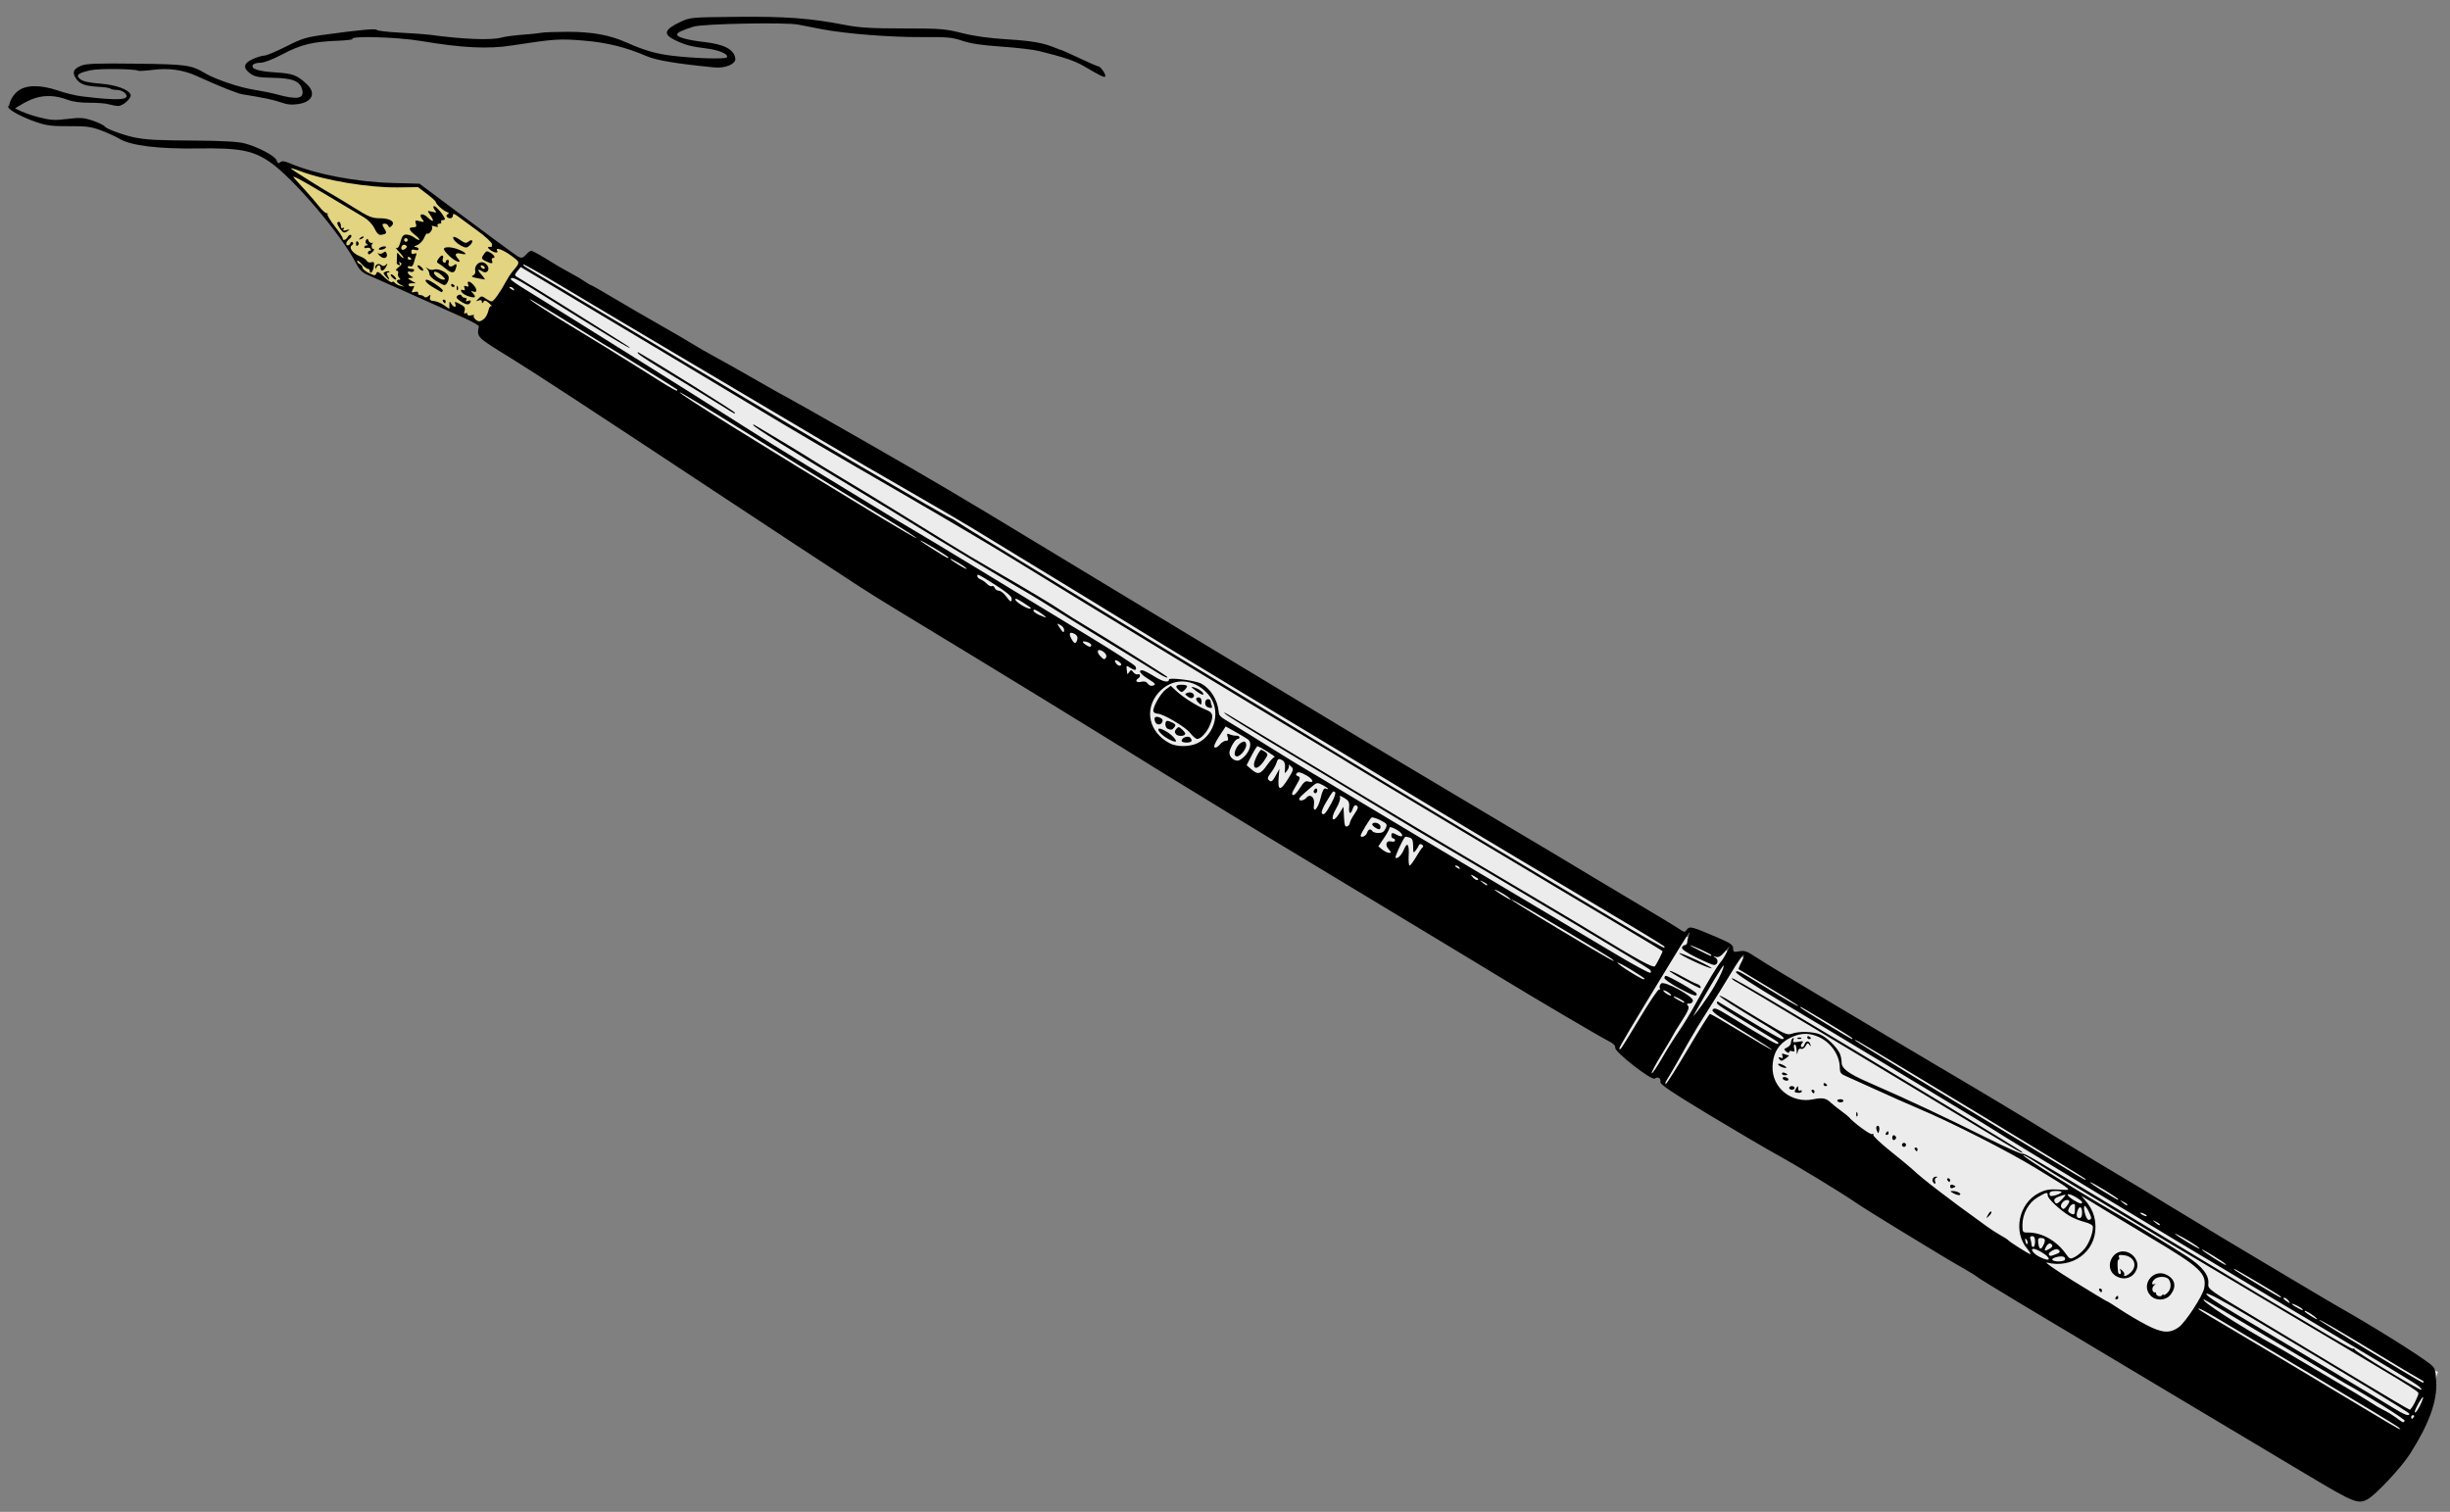 <?xml version="1.0" encoding="UTF-8" standalone="no"?>
<!-- Created with Inkscape (http://www.inkscape.org/) -->

<svg
   xmlns:dc="http://purl.org/dc/elements/1.1/"
   xmlns:cc="http://creativecommons.org/ns#"
   xmlns:rdf="http://www.w3.org/1999/02/22-rdf-syntax-ns#"
   xmlns:svg="http://www.w3.org/2000/svg"
   xmlns="http://www.w3.org/2000/svg"
   xmlns:sodipodi="http://sodipodi.sourceforge.net/DTD/sodipodi-0.dtd"
   xmlns:inkscape="http://www.inkscape.org/namespaces/inkscape"
   width="478mm"
   height="295mm"
   viewBox="0 0 478 295"
   version="1.1"
   id="svg8"
   inkscape:version="0.92.1 r15371"
   sodipodi:docname="foundtainpenwriting-1921.svg">
  <rect x="0" y="0" width="478" height="295" fill="#808080" stroke="none"/>
  <defs
     id="defs2" />
  <sodipodi:namedview
     id="base"
     pagecolor="#ffffff"
     bordercolor="#666666"
     borderopacity="1.0"
     inkscape:pageopacity="0.0"
     inkscape:pageshadow="2"
     inkscape:zoom="0.22735748"
     inkscape:cx="744.61938"
     inkscape:cy="671.69791"
     inkscape:document-units="mm"
     inkscape:current-layer="layer1"
     showgrid="false"
     fit-margin-top="0"
     fit-margin-left="0"
     fit-margin-right="0"
     fit-margin-bottom="0"
     inkscape:window-width="1366"
     inkscape:window-height="706"
     inkscape:window-x="-8"
     inkscape:window-y="-8"
     inkscape:window-maximized="1"
     inkscape:snap-global="false" />
  <g
     inkscape:label="Layer 1"
     inkscape:groupmode="layer"
     id="layer1"
     transform="translate(193.709,295.887)">
    <g
       id="g4530"
       transform="translate(1.587,-0.529)">
      <path
         sodipodi:nodetypes="ccccccccccccscc"
         inkscape:connector-curvature="0"
         id="path4525"
         d="m -97.872,-242.601 5.671,-2.502 210.402,123.947 13.072,8.069 4.359,0.872 13.077,5.231 115.079,70.617 16.564,8.718 -2.615,7.846 -13.949,14.821 -133.183,-78.37 -14.153,-10.554 c 0,0 -204.876,-134.259 -204.876,-130.772 0,3.487 -8.718,-6.974 -8.718,-6.974 z"
         style="fill:#ececec;stroke:none;stroke-width:0.265px;stroke-linecap:butt;stroke-linejoin:miter;stroke-opacity:1" />
      <path
         inkscape:connector-curvature="0"
         id="path4523"
         d="m -139.241,-263.285 -0.5,1.334 5.505,5.838 4.17,5.004 4.003,6.339 1.334,2.335 11.009,4.837 13.511,6.506 4.671,-10.342 2.169,-3.003 -7.006,-5.004 -13.345,-9.842 h -7.34 l -8.174,-1.001 -7.34,-2.002 z"
         style="fill:#e3d481;fill-opacity:1;stroke:none;stroke-width:0.265px;stroke-linecap:butt;stroke-linejoin:miter;stroke-opacity:1" />
      <path
         sodipodi:nodetypes="cscccscccsccccsssccscsccscscsccsccscccscsccccsscccccscccsscscscsssssccccscccccscscccccccccccsccssccccsccccccccssscsccscscssccscccccscccscccscscscccscccccccccsccsccccccsccsccsccccscccsscccccccccsccsccsscccscccscccsccscccsssssccccccccccccccssssscscccccscsccccccscccccccccccccccccccccccccccsscsccccscsssccccccccccscccscccccccccscccccccsscsccccscscscccccccsssccsssccccccscscscsssccscccccccccssccccccscccssscsssssscssscssscscsssccccccccscccsccsccsccccccccccccccccccscssscccccsccccccsscsssccccsccsscssscssssssscccccccscccsccsccccsccssccscsscccccscccccccccccsccscccssccccsccscsccccccccccscccccccsccccccccccsccscscscssccsccssccscsccssscccsssccccccccscsccscccccccccccccccscccssssccccccccssscccccccccccccccscsccccscccccccssccssscscccsssccsssccccccccsccssccssccscccccccccccscccssssccscccsccccscccscccscccccccccccccccccccccccccscccscssscccccssccccccccccscsccccccscscccscccccccscscsssscccccccccccccccsscscsccccccsccccscccsscccccccccsscccsssscccccccccssscccccccccsccsccccsccscscccsscscssssccscccsccsscscsssccccccccccccccccccccccsccccccscssscsccccsccsccsccsccccccccscccscccccccsssccscccccccsccccccccccsccccccscccccccccscscccscccscsccccssccccccccccccsccccccccccccsccscccscsscccccssscccccccccccccsccccccccsssssccccccccccccccscscccsscccccccccccccscsccccccsssccccccccccccscsccccscccsscccccccccsccsccccccssccscscsccccccsccscccccsscccccccccscsssccccssssscccccccssscccscsscccccssccscscccsccsccsccccscscsccscccssccccssccscsccccsccscccccccc"
         inkscape:connector-curvature="0"
         id="path4521"
         d="m 255.2,-7.372 c -4.657,-2.785 -17.992,-10.748 -29.633,-17.695 -27.234,-16.251 -34.45,-20.597 -35.101,-21.141 -0.291,-0.243 -1.561,-1.031 -2.822,-1.75 -2.782,-1.587 -2.952,-1.689 -11.994,-7.191 -3.978,-2.42 -7.946,-4.902 -8.819,-5.516 -2.461,-1.73 -12.17,-7.633 -15.671,-9.529 -1.731,-0.937 -7.527,-4.342 -12.88,-7.566 -7.147,-4.304 -9.704,-6.016 -9.622,-6.442 0.142,-0.736 -0.53,-1.171 -1.089,-0.707 -0.585,0.485 -7.876,-5.202 -7.733,-6.032 0.066,-0.384 -0.418,-0.845 -1.411,-1.346 -1.528,-0.77 -14.354,-8.318 -20.209,-11.893 -1.746,-1.066 -5.08,-3.086 -7.408,-4.49 -2.328,-1.403 -11.139,-6.723 -19.579,-11.822 -8.44,-5.099 -17.171,-10.366 -19.403,-11.705 -2.231,-1.339 -5.089,-3.078 -6.35,-3.864 -1.261,-0.786 -4.198,-2.584 -6.526,-3.995 -2.328,-1.412 -5.222,-3.18 -6.431,-3.931 -17.876,-11.096 -30.504,-18.834 -52.306,-32.047 -2.813,-1.705 -6.385,-3.93 -7.938,-4.945 -9.462,-6.185 -15.287,-10.013 -24.694,-16.23 -28.056,-18.54 -38.706,-25.507 -43.392,-28.388 -6.546,-4.024 -6.485,-3.962 -6.052,-6.103 0.03,-0.149 -1.374,-0.915 -3.12,-1.702 -1.746,-0.787 -3.81,-1.723 -4.586,-2.08 -2.29,-1.053 -12.218,-5.48 -13.873,-6.186 -1.124,-0.48 -1.717,-1.028 -2.255,-2.085 -2.914,-5.724 -12.354,-16.853 -16.966,-20.001 -3.341,-2.281 -5.919,-2.762 -14.136,-2.639 -7.605,0.114 -13.049,-0.563 -15.195,-1.889 -0.63,-0.389 -2.208,-1.108 -3.506,-1.596 -2.038,-0.767 -2.903,-0.885 -6.321,-0.858 -3.209,0.025 -4.393,-0.117 -6.247,-0.746 -3.012,-1.023 -5.639,-2.446 -5.639,-3.054 0,-0.353 0.424,-0.239 1.53,0.408 0.841,0.493 2.786,1.22 4.322,1.615 2.423,0.623 3.175,0.672 5.691,0.367 2.516,-0.304 3.166,-0.262 4.928,0.319 1.116,0.368 2.193,0.892 2.393,1.164 0.382,0.518 4.071,1.831 6.185,2.201 2.328,0.407 4.069,0.488 11.642,0.541 5.149,0.036 8.177,0.208 9.428,0.538 2.669,0.702 6,2.474 6.274,3.336 0.178,0.562 0.342,0.642 0.701,0.343 0.347,-0.288 0.82,-0.238 1.822,0.19 5.05,2.16 12.98,3.676 20.227,3.865 l 5.115,0.134 5.997,4.485 c 3.298,2.467 6.997,5.215 8.218,6.107 1.222,0.892 2.919,2.138 3.771,2.768 1.819,1.345 1.986,1.371 2.827,0.441 0.351,-0.388 0.795,-0.706 0.987,-0.706 0.192,0 1.323,0.595 2.516,1.323 1.192,0.728 2.479,1.513 2.86,1.745 0.381,0.232 1.487,0.848 2.457,1.368 0.97,0.52 2.185,1.243 2.7,1.606 0.515,0.364 1.022,0.661 1.126,0.661 0.104,0 2.143,1.163 4.532,2.585 2.388,1.422 6.406,3.755 8.928,5.184 2.522,1.43 5.38,3.097 6.35,3.706 0.97,0.609 2.955,1.747 4.41,2.53 1.455,0.783 5.167,2.873 8.248,4.645 3.081,1.772 5.666,3.222 5.744,3.222 0.078,0 6.844,3.833 15.036,8.519 13.186,7.542 19.784,11.436 33.415,19.72 8.633,5.247 46.159,27.908 64.289,38.823 3.738,2.25 11.876,7.107 18.084,10.794 18.177,10.793 21.983,13.062 26.458,15.777 2.328,1.412 6.853,4.116 10.054,6.007 3.201,1.891 6.27,3.755 6.818,4.141 0.941,0.662 1.022,0.667 1.445,0.089 0.522,-0.713 0.914,-0.612 5.928,1.53 2.585,1.104 3.08,1.445 3.087,2.125 0.007,0.73 0.127,0.787 1.213,0.584 1.018,-0.191 1.523,-0.012 3.263,1.156 1.132,0.76 6.821,4.211 12.642,7.669 5.821,3.458 11.853,7.053 13.406,7.989 1.552,0.936 5.68,3.386 9.172,5.444 9.841,5.8 15.661,9.294 22.754,13.659 5.472,3.367 11.312,6.891 17.034,10.28 0.624,0.369 3.118,1.893 5.544,3.385 3.872,2.383 17.011,10.287 19.932,11.992 0.582,0.34 3.44,2.04 6.35,3.779 2.91,1.739 6.006,3.565 6.879,4.058 6.591,3.726 15.728,9.436 17.849,11.156 0.92,0.746 1.025,1.06 1.144,3.414 0.195,3.864 -1.404,8.256 -5.136,14.109 -1.688,2.647 -6.716,8.016 -8.284,8.845 -1.849,0.978 -2.668,0.649 -11.395,-4.57 z m 17.45,-9.509 c -0.284,-0.259 -7.66,-4.73 -16.392,-9.936 -8.731,-5.205 -17.291,-10.311 -19.023,-11.346 -1.731,-1.035 -3.319,-1.882 -3.528,-1.881 -0.425,0.001 0.44,0.553 5.793,3.694 3.785,2.22 17.568,10.456 27.693,16.545 5.629,3.385 6.433,3.817 5.455,2.924 z m 1.223,-1.253 c 0.151,-0.244 -7.24,-4.888 -11.618,-7.298 -0.388,-0.214 -6.712,-3.986 -14.054,-8.383 -7.342,-4.397 -13.414,-7.994 -13.494,-7.994 -1.068,0 6.968,5.207 14.142,9.164 0.776,0.428 2.125,1.217 2.999,1.754 0.873,0.536 4.366,2.603 7.761,4.593 3.395,1.99 6.809,4.044 7.585,4.565 0.776,0.521 1.808,1.137 2.293,1.37 1.013,0.485 1.925,1.047 3.13,1.927 0.978,0.715 0.998,0.719 1.255,0.304 z m 1.788,-0.745 c 0.12,-0.194 0.05,-0.353 -0.156,-0.353 -0.205,0 -0.374,0.159 -0.374,0.353 0,0.194 0.07,0.353 0.156,0.353 0.086,0 0.254,-0.159 0.374,-0.353 z m -0.882,-0.623 c 0,-0.247 -10.198,-6.446 -31.18,-18.953 -5.245,-3.126 -8.193,-4.692 -8.417,-4.468 -0.224,0.224 1.801,1.611 5.78,3.961 10.192,6.02 27.839,16.554 30.465,18.186 2.378,1.477 3.351,1.847 3.351,1.274 z m 2.39,-2.287 c 0.23,-0.534 0.354,-0.97 0.277,-0.97 -0.268,0 -1.609,2.379 -1.609,2.854 0,0.561 0.714,-0.45 1.331,-1.884 z m -1.339,0.102 c 0.392,-0.768 0.713,-1.56 0.713,-1.759 0,-0.517 -0.467,-0.801 -31.574,-19.239 -9.67,-5.732 -25.438,-15.148 -28.222,-16.854 -0.97,-0.594 -4.145,-2.498 -7.056,-4.231 -2.91,-1.733 -6.372,-3.868 -7.692,-4.746 -1.32,-0.877 -2.469,-1.526 -2.554,-1.442 -0.25,0.25 11.528,7.576 20.015,12.449 2.144,1.231 9.71,5.867 11.927,7.308 2.988,1.942 4.338,3.659 4.168,5.305 -0.11,1.072 0.014,1.161 9.943,7.092 5.53,3.304 14.34,8.593 19.579,11.754 5.239,3.161 9.641,5.75 9.782,5.753 0.142,0.004 0.578,-0.622 0.97,-1.391 z m 0.782,-3.184 c -0.776,-0.647 -3.675,-2.39 -31.996,-19.24 -17.09,-10.168 -48.046,-28.888 -51.329,-31.041 -0.679,-0.445 -5.045,-3.1 -9.701,-5.899 -4.657,-2.799 -9.895,-5.963 -11.642,-7.029 -1.746,-1.067 -6.475,-3.911 -10.507,-6.321 -4.033,-2.41 -7.843,-4.687 -8.467,-5.06 -6.502,-3.887 -9.729,-5.994 -9.571,-6.249 0.224,-0.362 0.555,-0.193 5.224,2.655 5.08,3.099 6.918,4.15 6.918,3.956 0,-0.094 -2.58,-1.713 -5.733,-3.599 -3.153,-1.886 -5.798,-3.482 -5.878,-3.547 -0.08,-0.065 0.151,-0.669 0.514,-1.341 0.362,-0.673 0.563,-1.318 0.447,-1.435 -0.117,-0.117 -1.221,1.47 -2.454,3.525 -1.233,2.055 -3.298,5.38 -4.589,7.387 -1.291,2.007 -2.86,4.582 -3.488,5.721 -1.486,2.698 -3.847,6.797 -4.495,7.804 -0.281,0.437 -0.374,0.79 -0.206,0.785 0.168,-0.005 2.131,-3.094 4.362,-6.864 2.231,-3.77 4.17,-6.861 4.309,-6.87 0.139,-0.009 2.859,1.572 6.046,3.512 3.186,1.94 5.918,3.528 6.07,3.528 0.152,0 -1.695,-1.215 -4.106,-2.7 -2.41,-1.485 -5.136,-3.168 -6.056,-3.74 -0.921,-0.572 -1.586,-1.182 -1.478,-1.357 0.329,-0.532 0.781,-0.373 3.247,1.142 7.523,4.621 9.318,5.651 9.511,5.458 0.27,-0.27 0.631,-0.017 -4.314,-3.027 -6.904,-4.203 -7.585,-4.653 -7.585,-5.005 0,-0.185 0.119,-0.267 0.265,-0.181 0.146,0.086 2.919,1.762 6.164,3.725 3.244,1.963 6.062,3.569 6.262,3.569 0.964,0 0.045,-0.761 -3.43,-2.842 -5.706,-3.416 -9.128,-5.625 -8.712,-5.625 0.205,-3e-5 1.138,0.486 2.074,1.079 0.936,0.594 3.806,2.343 6.378,3.888 4.189,2.516 4.774,2.771 5.622,2.448 1.355,-0.515 4.143,-0.444 5.532,0.142 1.25,0.527 3.124,2.316 3.793,3.62 0.217,0.424 0.395,1.236 0.395,1.805 0,1.238 1.28,2.192 5.3,3.951 7.999,3.5 14.173,6.399 23.396,10.983 3.462,1.721 6.439,3.04 6.615,2.931 0.29,-0.179 2.34,1 14.431,8.302 2.037,1.23 9.737,5.862 17.11,10.292 7.373,4.43 13.935,8.384 14.582,8.786 0.647,0.402 1.679,1.015 2.293,1.362 0.614,0.347 3.101,1.819 5.527,3.27 8.488,5.079 10.583,6.269 10.589,6.013 0.004,-0.142 0.132,-0.059 0.287,0.185 0.33,0.52 12.416,7.832 12.937,7.827 0.194,-0.002 -0.013,-0.308 -0.46,-0.681 z M 191.654,-74.842 c -4.049,-2.452 -9.663,-5.841 -12.477,-7.532 -2.813,-1.691 -11.754,-7.068 -19.867,-11.949 -8.113,-4.881 -15.232,-9.123 -15.82,-9.427 -0.587,-0.304 -0.981,-0.639 -0.875,-0.745 0.189,-0.189 14.316,8.197 42.206,25.053 7.664,4.632 14.086,8.565 14.27,8.74 0.852,0.81 -0.591,0.007 -7.438,-4.139 z m 85.948,49.11 c 0,-0.083 -0.437,-0.377 -0.97,-0.653 -0.534,-0.277 -4.225,-2.478 -8.202,-4.891 -7.734,-4.692 -11.622,-6.942 -11.211,-6.485 0.351,0.39 19.79,12.142 20.118,12.163 0.146,0.009 0.265,-0.051 0.265,-0.134 z m -47.82,-10.66 c 1.292,-0.921 4.68,-6.109 4.959,-7.593 0.546,-2.909 -0.658,-4.042 -10.585,-9.954 -2.522,-1.502 -6.015,-3.61 -7.761,-4.683 -1.746,-1.073 -3.731,-2.282 -4.41,-2.685 l -1.235,-0.733 0.752,0.855 c 1.385,1.575 2.034,3.253 2.034,5.265 0,4.858 -4.506,8.141 -9.491,6.916 -0.581,-0.143 1.782,1.497 5.251,3.644 3.469,2.147 6.385,3.904 6.479,3.904 0.094,0 1.28,0.737 2.634,1.637 1.355,0.901 3.677,2.266 5.161,3.033 2.973,1.539 4.471,1.634 6.211,0.394 z m -12.329,-5.77 c 0.12,-0.194 0.288,-0.353 0.374,-0.353 0.086,0 0.156,0.159 0.156,0.353 0,0.194 -0.168,0.353 -0.374,0.353 -0.205,0 -0.275,-0.159 -0.156,-0.353 z m 6.879,-0.353 c -2.093,-2.093 0.469,-5.456 3.115,-4.088 1.655,0.856 1.939,2.34 0.74,3.864 -0.916,1.165 -2.804,1.274 -3.855,0.224 z m 2.464,-0.21 c 0.004,0.176 0.323,0.032 0.711,-0.319 0.751,-0.679 0.905,-1.784 0.368,-2.633 -0.444,-0.702 -2.116,-0.727 -2.84,-0.042 -0.641,0.606 -0.56,1.229 0.115,0.891 0.229,-0.115 0.15,0.011 -0.175,0.279 -0.539,0.444 -0.399,1.438 0.19,1.359 0.124,-0.017 0.212,0.071 0.195,0.195 -0.063,0.473 0.902,0.783 1.162,0.374 0.148,-0.232 0.271,-0.279 0.274,-0.103 z m -12.518,-0.848 c -0.12,-0.194 -0.05,-0.353 0.156,-0.353 0.205,0 0.374,0.159 0.374,0.353 0,0.194 -0.07,0.353 -0.156,0.353 -0.086,0 -0.254,-0.159 -0.374,-0.353 z m 3.479,-2.682 c -2.915,-1.431 -0.916,-5.898 2.123,-4.743 1.231,0.468 2.068,1.848 1.791,2.952 -0.456,1.817 -2.219,2.623 -3.914,1.791 z m 2.695,-0.846 c 1.337,-1.337 0.629,-3.085 -1.352,-3.335 -0.915,-0.116 -1.133,-0.036 -0.981,0.359 0.107,0.279 0.073,0.507 -0.075,0.507 -0.234,0 -0.27,0.795 -0.106,2.381 0.025,0.243 0.199,0.441 0.387,0.441 0.188,0 0.237,-0.273 0.109,-0.606 -0.206,-0.537 -0.169,-0.547 0.327,-0.088 0.308,0.285 0.487,0.637 0.399,0.782 -0.338,0.558 0.621,0.231 1.293,-0.441 z m 35.807,8.606 c -0.971,-0.748 -1.94,-1.262 -1.94,-1.028 0,0.207 2.173,1.599 2.469,1.582 0.097,-0.005 -0.141,-0.255 -0.529,-0.554 z m -2.293,-1.365 c 0,-0.092 -0.476,-0.414 -1.058,-0.715 -1.327,-0.686 -1.407,-0.388 -0.088,0.327 1.109,0.601 1.147,0.614 1.147,0.387 z m -2.822,-1.773 c -0.242,-0.291 -0.618,-0.524 -0.837,-0.518 -0.219,0.006 -0.09,0.244 0.287,0.529 0.88,0.665 1.108,0.661 0.55,-0.011 z m -1.411,-0.692 c 0,-0.09 -1.945,-1.303 -4.322,-2.696 -5.091,-2.984 -5.142,-3.011 -4.674,-2.516 0.287,0.304 8.607,5.31 8.908,5.36 0.049,0.008 0.088,-0.059 0.088,-0.148 z m -11.648,-7.003 c -1.89,-1.256 -4.083,-2.517 -3.77,-2.169 0.445,0.496 4.269,2.927 4.652,2.957 0.191,0.015 -0.206,-0.34 -0.882,-0.788 z m -30.524,-0.218 c 0.112,-0.181 0.038,-0.431 -0.164,-0.555 -0.521,-0.322 -2.514,0.169 -2.272,0.56 0.262,0.423 2.174,0.42 2.437,-0.004 z m -3.356,-0.577 c -0.502,-0.605 -2.204,-1.564 -2.774,-1.564 -0.702,0 0.04,1.003 1.144,1.548 1.528,0.753 2.248,0.761 1.631,0.016 z m 7.196,-1.563 c 0.86,-1.022 1.637,-3.037 1.641,-4.257 0,-0.361 -0.575,-0.701 -1.674,-0.987 -0.922,-0.24 -2.248,-0.786 -2.947,-1.213 -1.855,-1.133 -4.197,-3.338 -4.197,-3.951 0,-0.714 -0.219,-0.675 -1.964,0.347 -1.778,1.042 -2.975,3.218 -2.975,5.408 0,1.441 0.028,1.476 1.19,1.476 2.619,0 5.454,1.603 7.234,4.09 0.805,1.125 0.879,1.152 1.81,0.671 0.534,-0.276 1.38,-0.989 1.881,-1.584 z m -5.554,1.044 c 0.722,-0.274 0.862,-0.467 0.559,-0.769 -0.302,-0.302 -0.622,-0.286 -1.28,0.066 -0.482,0.258 -0.794,0.604 -0.692,0.769 0.233,0.376 0.251,0.376 1.413,-0.066 z m -5.638,-1.061 c -2.793,-3.32 -1.645,-8.846 2.255,-10.854 1.294,-0.666 2.016,-0.794 3.933,-0.696 2.755,0.141 3.172,0.528 -4.464,-4.149 -5.526,-3.384 -16.44,-8.929 -23.107,-11.739 -1.843,-0.777 -5.574,-2.431 -8.29,-3.675 -2.716,-1.244 -5.375,-2.445 -5.909,-2.669 -0.758,-0.318 -0.97,-0.642 -0.97,-1.484 0,-2.443 -1.674,-4.933 -4.057,-6.032 -1.733,-0.8 -3.317,-0.838 -5.034,-0.121 -2.666,1.114 -3.958,3.014 -4.035,5.933 -0.108,4.114 3.745,7.194 7.92,6.331 1.844,-0.381 2.538,-0.244 3.502,0.695 0.258,0.251 1.103,0.926 1.88,1.5 0.776,0.574 1.49,1.143 1.587,1.265 0.807,1.013 4.132,3.466 4.505,3.323 0.259,-0.099 0.379,-0.032 0.267,0.149 -0.112,0.182 1.339,1.569 3.224,3.083 1.886,1.514 3.775,3.07 4.199,3.458 1.631,1.494 2.542,2.242 5.4,4.435 2.629,2.018 4.295,3.248 9.393,6.938 0.776,0.562 1.967,1.328 2.646,1.703 0.679,0.375 1.314,0.779 1.411,0.898 0.302,0.371 4.041,2.745 4.353,2.764 0.163,0.01 -0.111,-0.466 -0.608,-1.057 z m -7.638,-6.629 c 0.232,-0.453 0.519,-0.727 0.638,-0.609 0.118,0.118 -0.072,0.489 -0.423,0.824 -0.61,0.582 -0.619,0.573 -0.215,-0.215 z m -6.69,-4.167 c -0.771,-0.408 -0.793,-0.467 -0.176,-0.467 0.84,2.4e-4 1.79,0.538 1.361,0.77 -0.166,0.09 -0.699,-0.047 -1.184,-0.303 z m -0.706,-1.359 c 0,-0.306 0.21,-0.426 0.529,-0.304 0.291,0.112 0.529,0.248 0.529,0.304 0,0.056 -0.238,0.192 -0.529,0.304 -0.319,0.122 -0.529,0.002 -0.529,-0.304 z m -3.351,-0.882 c -0.281,-0.455 0.097,-1.066 0.638,-1.03 0.324,0.021 0.324,0.067 0,0.199 -0.232,0.094 -0.334,0.399 -0.227,0.678 0.221,0.576 -0.08,0.688 -0.41,0.154 z m 2.822,-0.353 c -0.12,-0.194 -0.05,-0.353 0.156,-0.353 0.205,0 0.374,0.159 0.374,0.353 0,0.194 -0.07,0.353 -0.156,0.353 -0.086,0 -0.254,-0.159 -0.374,-0.353 z m -6.35,-5.997 c -0.12,-0.194 -0.05,-0.353 0.156,-0.353 0.205,0 0.374,0.159 0.374,0.353 0,0.194 -0.07,0.353 -0.156,0.353 -0.086,0 -0.254,-0.159 -0.374,-0.353 z m -2.451,-0.675 c -0.114,-0.184 -0.056,-0.427 0.128,-0.541 0.184,-0.114 0.427,-0.056 0.541,0.128 0.114,0.184 0.056,0.427 -0.128,0.541 -0.184,0.114 -0.427,0.056 -0.541,-0.128 z m -1.959,-1.618 c 0,-0.323 0.171,-0.531 0.379,-0.462 0.209,0.07 0.379,0.277 0.379,0.462 0,0.184 -0.171,0.392 -0.379,0.462 -0.209,0.07 -0.379,-0.138 -0.379,-0.462 z m -1.235,-0.882 c 0.12,-0.194 0.288,-0.353 0.374,-0.353 0.086,0 0.156,0.159 0.156,0.353 0,0.194 -0.168,0.353 -0.374,0.353 -0.205,0 -0.275,-0.159 -0.156,-0.353 z m -1.753,-0.456 c -0.151,-0.348 -0.176,-0.732 -0.055,-0.853 0.358,-0.358 0.647,0.145 0.482,0.84 -0.146,0.616 -0.165,0.617 -0.428,0.012 z m -4.04,-3.277 c 0.017,-0.411 0.101,-0.495 0.213,-0.213 0.102,0.255 0.089,0.559 -0.028,0.676 -0.117,0.117 -0.201,-0.091 -0.185,-0.463 z m -3.687,-2.543 c -0.095,-0.154 0.134,-0.303 0.508,-0.331 0.375,-0.028 0.681,0.098 0.681,0.28 0,0.402 -0.948,0.442 -1.189,0.051 z m -8.33,-1.824 c 0.003,-0.104 0.159,-0.428 0.347,-0.719 0.29,-0.449 0.343,-0.432 0.347,0.109 0.004,0.351 0.164,0.54 0.358,0.42 0.194,-0.12 0.353,-0.06 0.353,0.134 0,0.193 -0.318,0.328 -0.706,0.299 -0.388,-0.029 -0.703,-0.138 -0.7,-0.243 z m 3.346,-0.013 c -0.12,-0.194 -0.05,-0.353 0.156,-0.353 0.205,0 0.374,0.159 0.374,0.353 0,0.194 -0.07,0.353 -0.156,0.353 -0.086,0 -0.254,-0.159 -0.374,-0.353 z m -4.41,-0.706 c 0,-0.194 0.238,-0.353 0.529,-0.353 0.291,0 0.529,0.159 0.529,0.353 0,0.194 -0.238,0.353 -0.529,0.353 -0.291,0 -0.529,-0.159 -0.529,-0.353 z m 6.703,-0.726 c 0,-0.205 0.159,-0.275 0.353,-0.156 0.194,0.12 0.353,0.288 0.353,0.374 0,0.086 -0.159,0.156 -0.353,0.156 -0.194,0 -0.353,-0.168 -0.353,-0.374 z m -7.938,-1.038 c -0.12,-0.194 0.02,-0.353 0.311,-0.353 0.291,0 0.627,0.159 0.747,0.353 0.12,0.194 -0.02,0.353 -0.311,0.353 -0.291,0 -0.627,-0.159 -0.747,-0.353 z m -0.176,-1.047 c 0,-0.188 0.238,-0.25 0.529,-0.139 0.291,0.112 0.529,0.265 0.529,0.342 0,0.076 -0.238,0.139 -0.529,0.139 -0.291,0 -0.529,-0.154 -0.529,-0.342 z m -0.343,-1.408 c -0.862,-0.545 -0.251,-0.698 0.696,-0.174 0.511,0.283 0.659,0.491 0.352,0.495 -0.291,0.004 -0.763,-0.141 -1.048,-0.321 z m -0.224,-1.485 c -0.17,-0.275 -0.065,-0.34 0.314,-0.194 0.42,0.161 0.511,0.068 0.349,-0.354 -0.167,-0.436 -0.072,-0.516 0.4,-0.335 0.341,0.131 0.716,0.238 0.834,0.238 0.29,0 -1.089,1.033 -1.398,1.047 -0.134,0.006 -0.359,-0.175 -0.499,-0.402 z m 3.436,-1.616 c -0.026,-0.631 -0.192,-1.147 -0.368,-1.147 -0.176,0 -0.23,0.344 -0.12,0.765 0.159,0.607 0.079,0.719 -0.386,0.54 -0.325,-0.125 -0.586,-0.054 -0.586,0.16 0,0.242 -0.21,0.211 -0.567,-0.086 -0.514,-0.426 -0.497,-0.502 0.176,-0.803 0.409,-0.183 0.744,-0.616 0.744,-0.963 0,-0.347 0.157,-0.728 0.349,-0.846 0.202,-0.125 0.258,0.021 0.134,0.344 -0.178,0.464 -0.016,0.525 0.941,0.356 0.983,-0.173 1.093,-0.127 0.731,0.309 -0.265,0.32 -0.296,0.593 -0.081,0.725 0.19,0.117 0.449,-0.116 0.576,-0.517 0.252,-0.796 0.928,-0.774 1.147,0.036 0.115,0.426 0.082,0.429 -0.205,0.018 -0.278,-0.397 -0.416,-0.35 -0.738,0.251 -0.224,0.419 -0.611,0.658 -0.892,0.55 -0.318,-0.122 -0.552,0.103 -0.652,0.63 -0.119,0.626 -0.168,0.549 -0.204,-0.326 z m 0.239,-2.446 c 0.255,-0.102 0.559,-0.089 0.676,0.028 0.117,0.117 -0.091,0.201 -0.463,0.185 -0.411,-0.017 -0.495,-0.101 -0.213,-0.213 z m 1.83,-0.133 c 0,-0.205 0.159,-0.275 0.353,-0.156 0.194,0.12 0.353,0.288 0.353,0.374 0,0.086 -0.159,0.156 -0.353,0.156 -0.194,0 -0.353,-0.168 -0.353,-0.374 z m 47.305,41.278 c 0.381,-0.204 0.599,-0.521 0.485,-0.706 -0.332,-0.537 -0.817,-0.39 -1.224,0.37 -0.426,0.796 -0.262,0.871 0.739,0.335 z m -1.172,-0.829 c 0.426,-0.934 0.261,-1.27 -0.623,-1.27 -0.45,0 -0.55,0.245 -0.43,1.058 0.188,1.278 0.536,1.348 1.053,0.212 z m 29.741,0.211 c -1.326,-0.929 -4.479,-2.667 -4.084,-2.251 0.431,0.453 4.467,2.895 4.742,2.869 0.108,-0.01 -0.188,-0.288 -0.658,-0.617 z m -31.424,-0.775 c 0,-0.737 -0.172,-1.058 -0.567,-1.058 -0.372,0 -0.493,0.192 -0.353,0.558 0.118,0.307 0.214,0.783 0.214,1.058 0,0.275 0.159,0.5 0.353,0.5 0.194,0 0.353,-0.476 0.353,-1.058 z m -1.704,-0.434 c -0.262,-0.262 -0.308,-0.124 -0.154,0.463 0.125,0.477 0.285,0.637 0.373,0.373 0.085,-0.255 -0.013,-0.63 -0.219,-0.835 z m 26.046,-2.905 c 0,-0.09 -0.357,-0.337 -0.794,-0.549 -0.762,-0.369 -0.767,-0.363 -0.109,0.164 0.72,0.577 0.903,0.655 0.903,0.385 z m -13.406,-1.265 c 0,-0.56 -1.085,-2.542 -1.283,-2.344 -0.365,0.365 0.321,2.715 0.794,2.715 0.269,0 0.49,-0.167 0.49,-0.37 z m -1.764,-1.041 c 0,-1.131 -0.491,-1.422 -0.844,-0.5 -0.363,0.945 -0.239,1.559 0.315,1.559 0.353,0 0.529,-0.353 0.529,-1.058 z m 12.347,0.353 c -0.291,-0.188 -0.688,-0.342 -0.882,-0.342 -0.194,0 -0.115,0.154 0.176,0.342 0.291,0.188 0.688,0.342 0.882,0.342 0.194,0 0.115,-0.154 -0.176,-0.342 z m -13.758,-0.706 c 0,-0.388 0.012,-0.821 0.026,-0.961 0.064,-0.621 -0.723,-0.421 -1.097,0.279 -0.327,0.61 -0.313,0.835 0.064,1.074 0.746,0.473 1.007,0.371 1.007,-0.392 z m -1.549,-0.97 c 0.607,-0.8 0.609,-1.147 0.005,-1.147 -0.651,0 -1.396,0.935 -1.111,1.396 0.32,0.517 0.567,0.461 1.106,-0.249 z m 11.78,-0.252 c 0,-0.09 -0.357,-0.337 -0.794,-0.549 -0.762,-0.369 -0.767,-0.363 -0.109,0.164 0.72,0.577 0.903,0.655 0.903,0.385 z m -12.7,-1.071 c 0.936,-0.996 0.89,-1.033 -0.631,-0.502 -0.718,0.25 -1.024,0.551 -0.897,0.882 0.271,0.707 0.579,0.63 1.528,-0.38 z m 3.881,0.594 c 0,-0.158 -0.635,-0.645 -1.411,-1.081 -1.68,-0.944 -1.919,-0.341 -0.265,0.667 1.241,0.756 1.676,0.864 1.676,0.414 z m 7.056,-0.558 c 0,-0.237 -5.324,-3.473 -5.472,-3.325 -0.076,0.076 1.084,0.881 2.578,1.789 2.869,1.743 2.893,1.756 2.893,1.536 z m -11.13,-1.296 c 0.208,-0.203 -0.161,-0.328 -0.97,-0.328 -0.964,0 -1.305,0.148 -1.305,0.567 0,0.442 0.215,0.514 0.97,0.328 0.534,-0.132 1.121,-0.387 1.305,-0.567 z m 4.586,-2.771 c -0.395,-0.384 -38.042,-23.182 -43.903,-26.586 -0.679,-0.394 -1.076,-0.546 -0.882,-0.338 0.194,0.209 5.988,3.779 12.876,7.934 11.772,7.102 17.59,10.619 27.693,16.744 4.123,2.5 4.905,2.916 4.216,2.245 z M 128.923,-88.817 c 0.917,-1.601 2.382,-3.942 3.257,-5.203 0.875,-1.261 2.373,-3.722 3.329,-5.468 2.298,-4.196 4.199,-7.359 4.908,-8.165 0.316,-0.36 0.841,-1.21 1.167,-1.889 l 0.592,-1.235 -0.997,1.167 c -0.733,0.857 -1.183,1.107 -1.696,0.944 -0.618,-0.197 -0.629,-0.178 -0.096,0.166 0.671,0.433 0.474,1.428 -0.282,1.428 -0.267,0 -1.822,-0.663 -3.455,-1.473 -1.961,-0.972 -2.908,-1.631 -2.79,-1.94 0.099,-0.257 0.367,-0.468 0.595,-0.468 0.229,0 0.427,-0.278 0.44,-0.617 0.013,-0.34 0.152,-0.935 0.308,-1.323 0.525,-1.305 -0.099,-0.378 -3.558,5.292 -7.665,12.565 -10.03,16.546 -10.03,16.89 0,0.613 0.469,-0.089 4.038,-6.043 1.89,-3.153 3.579,-5.645 3.752,-5.538 0.174,0.107 0.231,-0.026 0.127,-0.296 -0.104,-0.27 0.022,-0.666 0.28,-0.879 0.673,-0.559 6.358,2.561 6.185,3.394 -0.067,0.322 -0.399,0.563 -0.738,0.535 -0.478,-0.04 -0.528,0.056 -0.223,0.423 0.303,0.365 0.021,1.05 -1.222,2.972 -0.889,1.374 -1.616,2.56 -1.616,2.636 0,0.076 -1.028,1.817 -2.284,3.87 -1.256,2.052 -2.143,3.731 -1.971,3.731 0.172,0 1.063,-1.31 1.98,-2.91 z m 3.253,-13.779 c -1.5,-0.813 -2.73,-1.677 -2.734,-1.919 -0.004,-0.243 0.112,-0.438 0.258,-0.434 0.596,0.015 5.864,3.033 5.999,3.437 0.247,0.741 -0.685,0.455 -3.522,-1.083 z m 1.048,-1.573 c -1.699,-0.917 -2.954,-1.712 -2.788,-1.768 0.166,-0.055 1.27,0.447 2.454,1.116 1.184,0.669 2.478,1.32 2.876,1.446 0.398,0.126 0.724,0.378 0.724,0.559 0,0.437 0.228,0.532 -3.266,-1.353 z m 1.891,-3.643 c -1.629,-0.765 -2.884,-1.469 -2.789,-1.565 0.096,-0.096 1.667,0.531 3.492,1.393 1.825,0.862 3.08,1.566 2.789,1.565 -0.291,-0.001 -1.862,-0.628 -3.492,-1.393 z m 31.009,15.053 c 0,-0.082 -2.183,-1.454 -4.851,-3.049 -5.586,-3.339 -5.686,-3.394 -5.203,-2.876 0.294,0.316 9.695,6.038 9.966,6.066 0.049,0.005 0.088,-0.058 0.088,-0.141 z m -28.02,-8.427 c 1.566,-2.345 3.126,-5.498 2.855,-5.77 -0.117,-0.117 -3.079,4.782 -5.261,8.702 l -0.687,1.235 0.744,-0.882 c 0.409,-0.485 1.467,-1.963 2.35,-3.285 z m -4.788,1.354 c 0,-0.092 -0.476,-0.414 -1.058,-0.715 -1.327,-0.686 -1.407,-0.388 -0.088,0.327 1.109,0.601 1.147,0.614 1.147,0.387 z m -2.978,-1.784 c -0.377,-0.285 -0.844,-0.518 -1.038,-0.518 -0.194,0 -0.045,0.233 0.332,0.518 0.377,0.285 0.844,0.518 1.038,0.518 0.194,0 0.045,-0.233 -0.332,-0.518 z m -4.783,-2.785 c 0,-0.083 -1.191,-0.873 -2.646,-1.756 -1.455,-0.883 -2.641,-1.491 -2.636,-1.349 0.006,0.141 1.077,0.92 2.381,1.731 2.262,1.406 2.9,1.708 2.9,1.375 z m 1.004,-1.787 c -0.575,-0.536 -24.147,-14.618 -45.63,-27.261 -1.164,-0.685 -4.498,-2.699 -7.408,-4.475 -2.91,-1.776 -10.576,-6.396 -17.034,-10.266 -6.458,-3.871 -12.173,-7.404 -12.7,-7.852 -0.561,-0.477 -0.145,-0.314 1.006,0.395 1.08,0.665 5.763,3.484 10.407,6.265 4.644,2.78 11.46,6.872 15.146,9.093 3.687,2.221 8.449,5.074 10.583,6.341 13.517,8.023 19.046,11.298 24.518,14.522 3.395,2 7.999,4.752 10.231,6.115 8.702,5.315 11.602,6.887 11.927,6.467 0.304,-0.393 1.479,-2.704 1.479,-2.909 0,-0.056 -3.135,-1.962 -6.967,-4.237 -13.775,-8.177 -51.814,-30.951 -53.887,-32.261 -1.164,-0.736 -4.101,-2.517 -6.526,-3.956 -9.217,-5.472 -46.291,-27.998 -59.972,-36.439 -3.395,-2.095 -12.047,-7.209 -19.226,-11.365 -17.498,-10.129 -23.299,-13.533 -30.339,-17.798 -4.314,-2.614 -30.057,-18.024 -40.922,-24.497 l -4.939,-2.942 -0.653,0.789 c -0.528,0.638 -0.562,0.842 -0.176,1.066 2.218,1.288 21.723,13.489 21.996,13.758 0.831,0.822 -3.785,-1.964 -19.242,-11.614 -2.866,-1.789 -3.868,-2.209 -3.862,-1.617 0.002,0.146 1.153,0.965 2.558,1.822 1.405,0.856 5.73,3.547 9.61,5.979 3.881,2.432 9.04,5.654 11.465,7.16 5.715,3.549 18.598,11.664 23.107,14.556 1.94,1.244 6.782,4.238 10.76,6.653 3.978,2.415 9.772,5.946 12.876,7.847 3.104,1.901 6.682,4.049 7.95,4.775 1.268,0.725 7.459,4.456 13.758,8.289 6.299,3.834 15.532,9.446 20.518,12.472 4.986,3.026 9.157,5.723 9.269,5.993 0.319,0.771 -0.069,0.888 -0.976,0.294 -0.788,-0.516 -0.827,-0.505 -0.746,0.217 0.047,0.419 0.101,0.841 0.12,0.938 0.019,0.097 0.194,-0.062 0.389,-0.353 0.313,-0.467 0.405,-0.464 0.788,0.031 0.239,0.308 0.633,0.493 0.875,0.412 0.523,-0.176 0.596,0.478 0.088,0.792 -0.704,0.435 -0.332,0.89 0.547,0.67 0.629,-0.158 1.03,-0.048 1.332,0.365 0.279,0.382 0.659,0.504 1.073,0.345 0.532,-0.204 0.367,-0.417 -0.979,-1.255 -1.57,-0.977 -2.085,-1.721 -1.179,-1.705 0.243,0.004 1.302,0.544 2.355,1.2 1.696,1.056 2.848,1.297 2.848,0.597 0,-0.447 5.117,0.192 6.244,0.78 1.839,0.96 3.192,3.09 3.449,5.428 0.106,0.965 0.092,0.952 3.184,2.799 1.164,0.695 4.411,2.701 7.214,4.457 2.804,1.756 5.979,3.7 7.056,4.318 1.077,0.619 4.181,2.472 6.897,4.118 4.793,2.904 23.176,13.874 38.629,23.051 4.172,2.477 10.585,6.3 14.252,8.495 3.667,2.195 6.818,3.898 7.001,3.785 0.192,-0.119 0.132,-0.394 -0.141,-0.649 z m -95.901,-57.827 c -0.679,-0.444 -3.933,-2.448 -7.232,-4.453 -5.355,-3.255 -12.253,-7.51 -15.699,-9.683 -0.679,-0.428 -2.425,-1.468 -3.881,-2.31 -3.95,-2.286 -16.284,-9.71 -20.108,-12.102 -1.843,-1.153 -6.844,-4.195 -11.113,-6.759 -14.167,-8.511 -20.99,-12.777 -20.99,-13.126 0,-0.081 0.119,-0.078 0.265,0.006 2.27,1.314 9.66,5.783 11.083,6.701 1.035,0.668 3.866,2.398 6.291,3.845 2.425,1.447 6.077,3.659 8.114,4.917 2.037,1.258 4.974,3.064 6.526,4.015 1.552,0.95 4.41,2.713 6.35,3.917 1.94,1.204 5.671,3.421 8.29,4.926 6.358,3.654 11.486,6.724 13.318,7.974 0.825,0.563 3.047,1.945 4.939,3.072 3.697,2.202 15.248,9.432 15.547,9.731 0.473,0.473 -0.598,0.052 -1.7,-0.669 z m -84.509,-51.767 c -0.96,-0.611 -3.491,-2.174 -5.625,-3.474 -2.134,-1.299 -5.508,-3.355 -7.497,-4.568 -1.989,-1.213 -3.72,-2.373 -3.847,-2.578 -0.127,-0.205 -0.087,-0.29 0.089,-0.19 4.23,2.417 18.84,11.552 18.84,11.78 0,0.251 -0.188,0.159 -1.959,-0.97 z M 119.028,-108.351 c -0.676,-0.518 -17.241,-10.391 -18.697,-11.144 -2.508,-1.296 1.296,1.112 9.518,6.027 8.905,5.323 10.899,6.435 9.18,5.117 z m 19.579,-0.637 c 0,-0.183 -3.875,-1.977 -4.188,-1.939 -0.191,0.023 3.857,2.086 4.1,2.089 0.049,7.1e-4 0.088,-0.067 0.088,-0.149 z m -9.202,-1.726 c -0.646,-0.496 -7.83,-4.828 -17.786,-10.725 -10.615,-6.287 -32.245,-19.252 -39.688,-23.789 -3.978,-2.425 -8.978,-5.445 -11.113,-6.712 -3.456,-2.051 -25.93,-15.622 -28.08,-16.955 -0.466,-0.289 -3.388,-2.079 -6.492,-3.977 -3.104,-1.898 -6.994,-4.281 -8.643,-5.295 -2.788,-1.714 -14.442,-8.815 -23.46,-14.294 -2.134,-1.297 -8.246,-4.861 -13.582,-7.921 -8.613,-4.939 -16.003,-9.291 -43.921,-25.865 -4.075,-2.419 -9.234,-5.478 -11.465,-6.797 -2.231,-1.319 -7.232,-4.3 -11.113,-6.623 -3.881,-2.323 -7.122,-4.158 -7.203,-4.077 -0.195,0.194 -0.867,-0.228 8.084,5.086 4.366,2.592 15.875,9.469 25.576,15.283 19.926,11.941 49.339,29.166 49.803,29.166 0.079,0 0.574,0.297 1.1,0.66 0.876,0.604 6.769,4.22 21.241,13.034 3.007,1.832 7.611,4.639 10.231,6.239 5.603,3.423 15.836,9.629 34.572,20.968 7.47,4.521 14.931,9.049 16.581,10.063 2.723,1.674 24.476,14.679 46.551,27.83 4.745,2.827 8.701,5.067 8.79,4.977 0.089,-0.089 0.097,-0.214 0.016,-0.276 z m -30.486,-9.627 c -0.832,-0.643 -2.94,-1.764 -2.561,-1.362 0.33,0.35 2.854,1.908 3.09,1.907 0.097,-1.1e-4 -0.141,-0.245 -0.529,-0.545 z m -4.057,-2.419 c 0,-0.09 -0.357,-0.337 -0.794,-0.549 -0.762,-0.369 -0.767,-0.363 -0.109,0.164 0.72,0.577 0.903,0.655 0.903,0.385 z m -1.764,-1.058 c 0,-0.09 -0.357,-0.354 -0.794,-0.587 -0.72,-0.384 -0.749,-0.368 -0.31,0.164 0.451,0.546 1.103,0.797 1.103,0.423 z m -3.704,-2.305 c -0.12,-0.194 -0.407,-0.35 -0.638,-0.347 -0.252,0.003 -0.209,0.142 0.109,0.347 0.678,0.438 0.8,0.438 0.529,0 z m -8.41,-2.028 c 0.532,-0.922 1.112,-1.775 1.287,-1.896 0.176,-0.121 0.113,-0.348 -0.139,-0.503 -0.257,-0.159 -0.511,-0.123 -0.58,0.082 -0.067,0.201 -0.349,0.666 -0.627,1.033 -0.465,0.614 -0.506,0.549 -0.516,-0.808 -0.009,-1.178 -0.159,-1.522 -0.743,-1.708 -0.403,-0.128 -0.775,-0.178 -0.828,-0.112 -0.588,0.739 -2.028,3.882 -1.857,4.053 0.343,0.343 1.174,-0.483 1.656,-1.647 0.63,-1.52 1.034,-0.962 0.906,1.251 -0.061,1.062 0.02,1.931 0.18,1.931 0.16,0 0.727,-0.754 1.26,-1.676 z m -5.336,-1.486 c -0.791,-0.874 -0.495,-1.791 0.496,-1.532 0.414,0.108 0.727,0.02 0.727,-0.204 0,-0.217 -0.159,-0.394 -0.353,-0.394 -0.194,0 -0.353,-0.238 -0.353,-0.529 0,-0.631 0.169,-0.653 1.119,-0.144 1.38,0.739 1.307,-0.218 -0.077,-1.015 -0.804,-0.463 -1.395,-0.633 -1.395,-0.402 0,0.22 -0.493,1.131 -1.095,2.023 l -1.095,1.623 0.782,0.633 c 0.43,0.348 1.027,0.633 1.326,0.633 0.463,0 0.451,-0.103 -0.082,-0.692 z m -4.245,-3.188 c 0.242,-0.762 0.709,-0.918 1.058,-0.353 0.12,0.194 0.659,0.353 1.199,0.353 0.703,0 1.094,-0.249 1.382,-0.879 0.373,-0.82 0.305,-0.928 -1.014,-1.601 -0.778,-0.397 -1.553,-0.636 -1.722,-0.532 -0.329,0.203 -2.138,3.178 -2.138,3.516 0,0.537 1.039,0.114 1.235,-0.504 z m 1.425,-1.181 c -0.409,-0.299 -0.511,-0.561 -0.276,-0.707 0.536,-0.332 1.496,0.111 1.496,0.691 0,0.619 -0.389,0.624 -1.221,0.016 z m -4.776,-0.748 c 0,-0.243 0.408,-1.043 0.907,-1.778 0.711,-1.047 0.806,-1.399 0.441,-1.625 -0.322,-0.2 -0.557,-0.02 -0.76,0.581 -0.42,1.245 -0.828,1.075 -0.72,-0.3 0.076,-0.969 -0.086,-1.276 -0.942,-1.781 -0.843,-0.498 -0.997,-0.514 -0.833,-0.088 0.11,0.288 -0.23,1.258 -0.757,2.157 -1.227,2.094 -0.68,3.018 0.588,0.993 l 0.842,-1.345 0.105,2.011 c 0.083,1.586 0.213,1.969 0.617,1.814 0.282,-0.108 0.512,-0.395 0.512,-0.639 z m -3.585,-3.899 c 0.602,-1.111 0.902,-2.024 0.705,-2.145 -0.417,-0.257 -0.318,-0.367 -1.69,1.88 -0.619,1.014 -1.024,2.009 -0.9,2.211 0.349,0.565 0.748,0.153 1.885,-1.945 z m -2.103,-1.009 c 0.348,-1.448 0.624,-1.971 0.97,-1.838 0.896,0.344 0.493,-0.122 -0.591,-0.683 -1.022,-0.528 -1.122,-0.516 -2.028,0.259 -2.195,1.875 -2.541,2.212 -2.541,2.474 0,0.469 0.95,0.301 1.405,-0.247 0.735,-0.886 1.685,-0.086 1.489,1.253 -0.292,1.987 0.765,0.995 1.297,-1.218 z m -1.368,-1.256 c 0,-0.183 0.159,-0.43 0.353,-0.55 0.194,-0.12 0.353,0.029 0.353,0.332 0,0.302 -0.159,0.55 -0.353,0.55 -0.194,0 -0.353,-0.149 -0.353,-0.332 z m -2.634,-0.745 c 0.682,-1.08 1.064,-1.379 1.562,-1.22 1.285,0.408 1.022,-0.423 -0.384,-1.213 -1.022,-0.575 -1.536,-0.694 -1.809,-0.421 -0.273,0.273 -0.216,0.444 0.201,0.604 0.518,0.199 0.485,0.389 -0.294,1.718 -0.962,1.642 -1.048,1.962 -0.528,1.962 0.192,0 0.755,-0.643 1.251,-1.43 z m -2.308,-1.794 c 1.049,-1.705 1.079,-1.846 0.51,-2.381 -0.333,-0.313 -0.518,-0.408 -0.411,-0.212 0.107,0.196 -0.042,0.672 -0.331,1.058 -0.498,0.664 -0.52,0.64 -0.412,-0.459 0.073,-0.746 -0.075,-1.28 -0.413,-1.494 -0.784,-0.496 -0.984,-0.424 -1.25,0.45 -0.133,0.437 -0.615,1.294 -1.073,1.905 -0.704,0.941 -0.755,1.174 -0.333,1.525 0.404,0.336 0.639,0.159 1.241,-0.935 l 0.742,-1.348 -0.147,1.662 c -0.238,2.69 0.321,2.758 1.877,0.23 z m -4.155,-2.597 c 0.615,-0.873 1.287,-1.59 1.492,-1.594 0.366,-0.006 -2.962,-2.093 -3.356,-2.105 -0.111,-0.003 -0.632,0.827 -1.16,1.846 l -0.959,1.852 0.915,0.794 c 1.303,1.131 1.802,1.001 3.067,-0.794 z m -2.545,-0.148 c 0,-0.696 1.08,-2.845 1.432,-2.849 0.108,-0.001 0.468,0.196 0.799,0.439 0.558,0.409 0.536,0.538 -0.298,1.764 -0.967,1.422 -1.933,1.745 -1.933,0.646 z m -1.619,-1.82 c 0.98,-1.165 1.187,-2.498 0.472,-3.049 -0.243,-0.187 -1.324,-0.836 -2.402,-1.442 l -1.961,-1.102 -1.269,1.927 c -0.801,1.217 -1.13,2.013 -0.892,2.16 0.207,0.128 0.655,-0.11 0.994,-0.529 0.339,-0.419 0.88,-0.762 1.201,-0.762 0.438,0 0.524,-0.191 0.344,-0.759 -0.203,-0.641 -0.139,-0.716 0.417,-0.482 0.362,0.152 0.936,0.266 1.275,0.252 0.34,-0.014 0.617,0.124 0.617,0.306 0,0.182 -0.155,0.331 -0.345,0.331 -0.404,0 -1.249,1.261 -1.571,2.344 -0.262,0.88 0.569,1.889 1.557,1.889 0.357,0 1.06,-0.488 1.562,-1.085 z m -2.066,0.058 c -0.327,-0.528 0.42,-2.074 1.204,-2.494 0.573,-0.306 0.77,-0.279 0.926,0.127 0.394,1.027 -1.593,3.235 -2.13,2.366 z m -7.388,-2.366 c 3.617,-1.716 4.712,-6.629 2.133,-9.567 -2.825,-3.217 -7.011,-3.343 -9.691,-0.29 -2.87,3.269 -1.859,7.748 2.227,9.873 1.372,0.714 3.808,0.706 5.331,-0.017 z m -5.4,-0.716 c -1.237,-0.599 -2.446,-1.783 -2.137,-2.092 0.286,-0.286 2.085,0.703 2.881,1.582 0.892,0.985 0.62,1.171 -0.744,0.51 z m 2.363,0.242 c 0,-0.648 1.305,-1.095 1.724,-0.59 0.213,0.256 0.282,0.57 0.155,0.698 -0.361,0.361 -1.878,0.273 -1.878,-0.108 z m 1.655,-1.543 c -0.881,-1.155 -5.288,-3.761 -6.36,-3.761 -0.3,0 -0.647,-0.166 -0.772,-0.368 -0.348,-0.563 1.298,-3.564 2.391,-4.357 l 0.97,-0.705 1.146,1.066 c 1.311,1.22 4.135,2.99 5.821,3.648 1.287,0.503 1.424,1.133 0.648,2.989 -0.579,1.387 -1.759,2.665 -2.458,2.665 -0.268,0 -0.891,-0.53 -1.385,-1.178 z m -2.744,0.259 c -0.312,-0.376 -0.303,-0.621 0.038,-1.031 0.399,-0.48 0.517,-0.474 1.102,0.055 0.36,0.326 0.655,0.708 0.655,0.85 0,0.51 -1.395,0.608 -1.794,0.126 z m -1.645,-1.079 c -0.536,-0.216 -0.592,-1.53 -0.065,-1.53 0.207,0 0.693,0.17 1.081,0.377 0.563,0.301 0.621,0.479 0.286,0.882 -0.44,0.53 -0.585,0.56 -1.302,0.271 z m -2.426,-1.342 c -0.328,-0.854 -0.012,-1.182 0.832,-0.864 0.513,0.193 0.715,0.485 0.58,0.839 -0.264,0.689 -1.151,0.705 -1.412,0.025 z m 10.187,-2.891 c -0.624,-0.252 -0.55,-1.53 0.088,-1.53 0.291,0 0.529,0.146 0.529,0.324 0,0.178 0.096,0.575 0.214,0.882 0.216,0.562 -0.018,0.653 -0.831,0.324 z m -1.782,-0.895 c -0.576,-0.576 -0.532,-0.988 0.106,-0.988 0.294,0 0.529,0.314 0.529,0.706 0,0.822 -0.066,0.852 -0.635,0.282 z m -2.03,-1.138 c -0.654,-0.482 -0.657,-0.517 -0.046,-0.754 0.782,-0.303 1.607,0.384 1.086,0.905 -0.237,0.237 -0.581,0.187 -1.041,-0.151 z m 1.581,-1.125 c -1.052,-0.795 -1.095,-0.882 -0.328,-0.664 0.972,0.276 2.001,1.113 1.718,1.397 -0.099,0.099 -0.725,-0.231 -1.39,-0.733 z m -3.432,-0.207 c -0.686,-0.686 -0.492,-0.988 0.635,-0.988 0.582,0 1.058,0.127 1.058,0.282 0,0.329 -0.75,1.129 -1.058,1.129 -0.116,0 -0.402,-0.191 -0.635,-0.423 z m -11.545,-5.448 c -0.795,-0.581 -1.132,-0.334 -0.53,0.391 0.244,0.294 0.608,0.432 0.809,0.307 0.224,-0.139 0.116,-0.409 -0.279,-0.698 z m -2.519,-0.982 c 0.111,-0.289 -0.161,-0.735 -0.641,-1.049 -1.013,-0.664 -1.399,-0.05 -0.556,0.883 0.692,0.765 0.954,0.802 1.198,0.166 z m -2.94,-2.282 c 0,-0.339 -0.858,-0.75 -1.528,-0.732 -0.227,0.006 -0.104,0.244 0.273,0.529 0.777,0.588 1.255,0.665 1.255,0.203 z m -2.719,-1.101 c 0.125,-0.476 -0.046,-0.834 -0.518,-1.087 -0.956,-0.512 -1.212,-0.147 -0.643,0.916 0.571,1.067 0.914,1.117 1.161,0.171 z m -2.573,-1.923 c 0,-0.284 -0.329,-0.693 -0.731,-0.908 -0.714,-0.382 -0.717,-0.37 -0.136,0.517 0.68,1.038 0.866,1.122 0.866,0.391 z m -4.057,-2.872 c -1.212,-0.934 -1.94,-1.256 -1.94,-0.858 0,0.2 0.516,0.59 1.147,0.866 1.496,0.654 1.65,0.653 0.794,-0.007 z m -2.832,-1.673 c -1.973,-1.347 -2.636,-1.69 -2.636,-1.362 0,0.432 2.076,1.766 2.813,1.808 0.357,0.02 0.302,-0.119 -0.176,-0.446 z m -3.342,-1.553 c -3.6e-4,-0.392 -1.123,-1.327 -3.069,-2.558 -3.601,-2.277 -3.633,-2.293 -3.633,-1.782 0,0.216 0.278,0.493 0.617,0.615 0.34,0.122 0.905,0.517 1.256,0.879 0.351,0.361 0.789,0.564 0.973,0.45 0.184,-0.114 0.429,0.042 0.546,0.345 0.116,0.303 0.482,0.552 0.813,0.552 0.331,0 0.954,0.476 1.384,1.058 0.9,1.218 1.114,1.303 1.114,0.441 z m -9.013,-6.029 c -0.601,-0.531 -2.981,-1.883 -2.981,-1.693 0,0.102 0.675,0.59 1.499,1.084 1.523,0.913 2.088,1.145 1.482,0.609 z m -3.334,-1.97 c 0,-0.221 -5.354,-3.433 -5.492,-3.295 -0.095,0.095 5.088,3.386 5.404,3.432 0.049,0.007 0.088,-0.055 0.088,-0.137 z m -12.006,-7.486 c -3.389,-2.065 -8.385,-5.11 -11.101,-6.765 -2.716,-1.656 -10.388,-6.409 -17.049,-10.564 -6.66,-4.155 -12.176,-7.487 -12.258,-7.406 -0.252,0.252 15.27,9.917 39.89,24.84 3.298,1.999 6.151,3.639 6.339,3.643 0.188,0.004 -2.432,-1.682 -5.821,-3.748 z m -40.94,-25.299 c -0.268,-0.23 -12.481,-7.8 -13.22,-8.194 -0.399,-0.213 -1.986,-1.183 -3.528,-2.156 -2.989,-1.887 -10.565,-6.514 -11.446,-6.99 -2.443,-1.32 3.604,2.663 8.29,5.462 2.699,1.612 8.921,5.448 12.7,7.83 0.582,0.367 2.408,1.517 4.057,2.556 1.649,1.039 3.065,1.828 3.146,1.753 0.081,-0.074 0.081,-0.192 0,-0.262 z m -37.549,-13.851 c 0.314,-0.314 0.663,-1.026 0.774,-1.582 0.117,-0.587 0.369,-0.927 0.6,-0.813 0.219,0.109 0.015,-0.139 -0.454,-0.55 -0.661,-0.581 -0.916,-0.646 -1.141,-0.291 -0.233,0.367 -0.29,0.362 -0.295,-0.022 -0.004,-0.309 -0.224,-0.396 -0.623,-0.246 -0.575,0.217 -0.577,0.193 -0.033,-0.358 0.541,-0.547 0.646,-0.548 1.401,-0.019 0.449,0.315 0.98,0.57 1.179,0.568 0.377,-0.005 1.623,-1.748 2.77,-3.876 0.366,-0.679 0.934,-1.552 1.262,-1.94 1.582,-1.869 1.59,-1.774 -0.266,-3.137 -1.615,-1.185 -3.195,-1.724 -2.698,-0.92 0.327,0.53 -0.609,0.403 -1.39,-0.188 -0.602,-0.455 -0.523,-0.668 0.211,-0.571 0.127,0.017 0.192,-0.242 0.143,-0.576 -0.049,-0.334 -1.289,-1.48 -2.757,-2.547 -1.467,-1.067 -3.159,-2.308 -3.759,-2.758 -0.878,-0.658 -1.091,-0.71 -1.091,-0.265 0,0.304 -0.229,0.553 -0.508,0.553 -0.679,0 -1.023,-0.602 -0.464,-0.811 0.284,-0.106 0.189,-0.264 -0.262,-0.439 -0.734,-0.285 -2.117,-1.564 -2.117,-1.958 0,-0.124 -0.777,-0.82 -1.728,-1.545 l -1.728,-1.319 -3.966,0.051 c -5.647,0.072 -14.22,-1.355 -18.964,-3.158 -0.987,-0.375 -1.845,-0.632 -1.906,-0.57 -0.099,0.099 6.697,4.371 8.536,5.367 0.388,0.21 2.148,1.282 3.912,2.382 2.794,1.743 3.435,2 4.984,2 1.987,0 3.062,0.73 2.229,1.514 -0.354,0.333 -0.488,0.33 -0.614,-0.015 -0.089,-0.243 -0.387,-0.441 -0.661,-0.441 -0.611,0 -0.622,0.167 -0.072,1.047 0.486,0.778 0.392,0.952 -0.604,1.124 -0.525,0.09 -0.876,-0.227 -1.37,-1.238 -0.405,-0.829 -1.231,-1.693 -2.117,-2.214 -0.799,-0.47 -4.39,-2.612 -7.979,-4.761 -4.354,-2.606 -6.224,-3.572 -5.617,-2.901 0.5,0.553 1.559,1.719 2.353,2.593 0.794,0.873 1.95,2.223 2.57,2.999 0.62,0.776 1.279,1.367 1.466,1.314 0.187,-0.053 0.257,0.037 0.156,0.2 -0.101,0.163 0.522,1.196 1.385,2.295 0.863,1.099 1.568,2.16 1.568,2.358 0,0.576 0.639,0.415 1.014,-0.255 0.189,-0.338 0.475,-0.484 0.634,-0.324 0.16,0.16 0.013,0.493 -0.326,0.742 -0.654,0.478 -0.836,1.255 -0.293,1.255 0.178,0 0.394,-0.198 0.481,-0.441 0.087,-0.243 0.294,-0.313 0.46,-0.157 0.166,0.156 0.094,0.413 -0.161,0.57 -0.698,0.431 0.161,1.603 1.585,2.162 0.639,0.251 1.238,0.655 1.332,0.898 0.093,0.243 0.471,0.363 0.839,0.267 0.573,-0.15 0.647,-0.018 0.511,0.909 -0.144,0.982 -0.785,1.579 -0.785,0.732 0,-0.194 -0.166,-0.353 -0.37,-0.353 -0.203,0 -0.754,-0.437 -1.224,-0.97 -0.47,-0.534 -0.859,-0.789 -0.865,-0.567 -0.006,0.222 0.227,0.495 0.518,0.606 0.291,0.112 0.529,0.417 0.529,0.678 0,0.261 0.561,0.742 1.246,1.069 1.124,0.536 1.267,0.54 1.459,0.04 0.171,-0.446 0.467,-0.306 1.51,0.713 0.714,0.697 1.415,1.149 1.559,1.006 0.144,-0.144 0.372,-0.089 0.507,0.122 0.135,0.211 0.642,0.485 1.127,0.609 0.866,0.222 0.867,0.218 0.088,-0.183 -0.853,-0.439 -1.062,-1.006 -0.37,-1.006 0.313,0 0.32,-0.103 0.028,-0.396 -0.218,-0.218 -0.312,-0.615 -0.209,-0.882 0.103,-0.267 -0.029,-0.49 -0.292,-0.494 -0.276,-0.004 -0.122,-0.282 0.363,-0.655 0.633,-0.486 0.729,-0.717 0.386,-0.929 -0.316,-0.195 -0.369,-0.142 -0.175,0.172 0.177,0.287 0.123,0.401 -0.148,0.31 -0.236,-0.079 -0.416,-0.258 -0.402,-0.399 0.015,-0.141 0.032,-0.692 0.038,-1.226 0.01,-0.882 0.054,-0.914 0.48,-0.353 0.258,0.34 0.6,0.617 0.76,0.617 0.16,0 -0.175,-0.501 -0.744,-1.113 -0.57,-0.612 -0.845,-1.004 -0.612,-0.871 0.281,0.16 0.554,-0.239 0.807,-1.18 0.302,-1.123 0.547,-1.419 1.163,-1.411 0.429,0.006 1.088,0.244 1.465,0.529 1.208,0.914 1.476,0.545 0.285,-0.393 -1.32,-1.04 -1.459,-1.558 -0.417,-1.558 0.573,0 0.681,-0.154 0.501,-0.719 -0.204,-0.642 -0.121,-0.693 0.77,-0.471 0.891,0.222 0.948,0.187 0.527,-0.324 -0.9,-1.092 -0.033,-1.417 1.039,-0.39 1.119,1.072 1.356,0.777 0.434,-0.54 -0.581,-0.83 -0.578,-0.835 0.414,-0.585 0.886,0.222 0.947,0.187 0.536,-0.309 -0.256,-0.308 -0.367,-0.658 -0.247,-0.778 0.221,-0.221 1.361,0.958 2.018,2.087 0.279,0.48 0.234,0.617 -0.203,0.617 -0.309,0 -0.464,0.159 -0.344,0.353 0.12,0.194 -0.039,0.353 -0.353,0.353 -0.328,0 -0.468,0.166 -0.329,0.391 0.164,0.266 -0.012,0.31 -0.553,0.139 -0.544,-0.173 -0.717,-0.128 -0.551,0.141 0.247,0.4 -0.634,1.555 -0.947,1.242 -0.094,-0.094 -0.367,0.303 -0.607,0.881 -0.241,0.583 -0.853,1.205 -1.37,1.395 -0.61,0.223 -0.72,0.352 -0.317,0.37 0.34,0.015 0.617,0.197 0.617,0.404 0,0.216 -0.301,0.281 -0.706,0.153 -0.514,-0.163 -0.706,-0.063 -0.706,0.367 0,0.398 0.185,0.52 0.568,0.373 0.417,-0.16 0.511,-0.068 0.351,0.348 -0.119,0.311 -0.315,0.958 -0.436,1.436 -0.137,0.547 -0.399,0.801 -0.704,0.684 -0.267,-0.102 -0.486,-0.033 -0.486,0.155 0,0.188 0.327,0.342 0.726,0.342 0.425,0 0.63,0.156 0.493,0.377 -0.128,0.207 -0.455,0.292 -0.726,0.187 -0.71,-0.272 -0.609,0.392 0.124,0.819 0.568,0.331 0.561,0.361 -0.088,0.383 -0.63,0.021 -0.612,0.077 0.176,0.527 l 0.882,0.504 -0.815,0.013 c -0.486,0.007 -0.721,0.165 -0.582,0.389 0.128,0.207 0.459,0.29 0.735,0.184 0.409,-0.157 0.428,-0.054 0.101,0.557 -0.357,0.667 -0.321,0.728 0.333,0.557 0.446,-0.117 0.704,-0.033 0.657,0.213 -0.042,0.223 0.162,0.405 0.453,0.405 0.291,0 0.636,0.149 0.767,0.33 0.141,0.196 0.452,0.153 0.766,-0.108 0.441,-0.366 0.5,-0.331 0.359,0.209 -0.13,0.496 0.049,0.665 0.765,0.724 0.514,0.043 1.396,0.406 1.961,0.808 l 1.026,0.731 0.011,-0.818 c 0.01,-0.725 0.051,-0.748 0.37,-0.2 0.45,0.773 1.084,0.815 0.791,0.052 -0.196,-0.511 -0.11,-0.51 0.911,0.018 0.893,0.462 1.079,0.735 0.896,1.315 -0.155,0.489 -0.103,0.652 0.158,0.49 0.215,-0.133 0.391,-0.055 0.391,0.173 0,0.248 0.298,0.337 0.74,0.221 0.407,-0.106 0.647,-0.1 0.532,0.015 -0.293,0.293 0.483,1.155 1.038,1.155 0.253,0 0.718,-0.257 1.032,-0.572 z m -4.49,-3.224 c -0.534,-0.331 -0.97,-0.714 -0.97,-0.851 0,-0.468 0.84,-0.772 0.979,-0.354 0.076,0.228 0.373,0.415 0.659,0.415 0.308,0 0.416,0.169 0.266,0.413 -0.174,0.281 -0.059,0.337 0.361,0.176 0.398,-0.153 0.567,-0.088 0.477,0.183 -0.221,0.662 -0.725,0.667 -1.771,0.019 z m -3.616,-0.085 c -0.12,-0.194 -0.05,-0.353 0.156,-0.353 0.205,0 0.374,0.159 0.374,0.353 0,0.194 -0.07,0.353 -0.156,0.353 -0.086,0 -0.254,-0.159 -0.374,-0.353 z m 4.705,-1.105 c -0.517,-0.189 -1.025,-0.566 -1.129,-0.836 -0.124,-0.324 -0.013,-0.424 0.326,-0.294 0.364,0.14 0.451,0.03 0.296,-0.375 -0.162,-0.423 -0.071,-0.515 0.353,-0.353 0.422,0.162 0.515,0.07 0.354,-0.349 -0.294,-0.766 0.316,-0.721 1.037,0.077 0.781,0.863 0.762,1.615 -0.034,1.312 -0.495,-0.188 -0.53,-0.147 -0.176,0.209 0.939,0.946 0.54,1.183 -1.028,0.609 z m -6.557,-1.602 c -1.293,-0.753 -1.95,-1.526 -1.298,-1.526 0.569,0 3.298,1.876 3.129,2.15 -0.109,0.176 -0.228,0.303 -0.265,0.284 -0.037,-0.019 -0.742,-0.428 -1.567,-0.908 z m 4.526,0.032 c 0.017,-0.411 0.101,-0.495 0.213,-0.213 0.102,0.255 0.089,0.559 -0.028,0.676 -0.117,0.117 -0.201,-0.091 -0.185,-0.463 z m -1.086,-0.521 c 0,-0.205 0.159,-0.275 0.353,-0.156 0.194,0.12 0.353,0.288 0.353,0.374 0,0.086 -0.159,0.156 -0.353,0.156 -0.194,0 -0.353,-0.168 -0.353,-0.374 z m -2.907,-0.789 c -0.726,-0.428 -1.321,-1.024 -1.323,-1.325 -0.002,-0.301 -0.202,-0.769 -0.444,-1.041 -0.37,-0.415 -0.349,-0.426 0.132,-0.065 0.315,0.237 0.834,0.33 1.153,0.207 0.823,-0.316 2.62,0.511 2.878,1.324 0.202,0.636 -0.35,1.729 -0.854,1.693 -0.122,-0.009 -0.815,-0.366 -1.541,-0.794 z m 1.029,-1.147 c -0.548,-0.482 -1.169,-0.769 -1.38,-0.638 -0.484,0.299 0.98,1.541 1.798,1.525 0.428,-0.008 0.32,-0.238 -0.417,-0.887 z m -10.893,0.22 c -0.522,-0.61 -0.525,-0.699 -0.028,-0.89 0.304,-0.117 0.636,-0.129 0.737,-0.027 0.102,0.102 -0.006,0.185 -0.239,0.185 -0.315,0 -0.327,0.182 -0.046,0.706 0.476,0.889 0.323,0.899 -0.424,0.027 z m 1.204,0.136 c -0.25,-0.284 -0.309,-0.516 -0.131,-0.516 0.178,0 0.521,0.238 0.763,0.529 0.566,0.682 -0.029,0.669 -0.631,-0.013 z m 16.506,0.204 c -0.917,-0.183 -1.086,-0.313 -0.656,-0.506 0.318,-0.143 0.509,-0.527 0.424,-0.854 -0.244,-0.94 0.691,-1.955 1.549,-1.683 0.882,0.28 1.32,1.238 0.802,1.756 -0.262,0.262 -0.58,0.244 -1.07,-0.062 -0.921,-0.575 -0.886,-0.147 0.07,0.871 0.422,0.449 0.62,0.796 0.441,0.77 -0.179,-0.025 -0.882,-0.157 -1.561,-0.292 z m 1.587,-2.131 c -0.12,-0.194 -0.377,-0.353 -0.571,-0.353 -0.194,0 -0.255,0.159 -0.135,0.353 0.12,0.194 0.377,0.353 0.571,0.353 0.194,0 0.255,-0.159 0.135,-0.353 z m -7.553,0.327 c -0.468,-0.389 -1.086,-0.84 -1.375,-1.001 -0.464,-0.26 -0.464,-0.38 -1.1e-4,-1.042 0.541,-0.773 1.077,-0.684 0.765,0.128 -0.097,0.252 -0.007,0.564 0.201,0.692 0.207,0.128 0.377,0.065 0.377,-0.141 0,-0.205 0.176,-0.374 0.391,-0.374 0.215,0 0.301,0.233 0.192,0.518 -0.272,0.708 0.391,1.05 1.021,0.528 0.549,-0.456 0.671,-0.103 0.3,0.866 -0.284,0.739 -0.837,0.688 -1.871,-0.173 z m -12.732,-0.151 c 0,-0.641 -0.577,-0.702 -0.825,-0.088 -0.128,0.318 -0.186,0.324 -0.206,0.021 -0.042,-0.629 0.647,-0.927 1.16,-0.501 0.322,0.267 0.583,0.251 0.91,-0.058 0.374,-0.353 0.383,-0.287 0.05,0.361 -0.465,0.903 -1.089,1.055 -1.089,0.265 z m 7.408,0 c -0.245,-0.295 -0.283,-0.529 -0.086,-0.529 0.194,0 0.55,0.238 0.792,0.529 0.245,0.295 0.283,0.529 0.086,0.529 -0.194,0 -0.55,-0.238 -0.792,-0.529 z m 13.141,-1.313 c -0.922,-0.445 -0.96,-0.618 -0.327,-1.484 0.408,-0.558 0.563,-0.578 1.235,-0.159 0.799,0.499 1.016,1.015 0.426,1.015 -0.188,0 -0.25,0.238 -0.139,0.529 0.235,0.611 -0.079,0.637 -1.195,0.099 z m -7.065,-0.961 c -0.625,-0.571 -1.137,-1.206 -1.137,-1.411 0,-0.533 1.577,-0.46 3.01,0.139 1.388,0.58 1.646,1.082 0.394,0.768 -1.114,-0.28 -1.418,0.108 -0.704,0.897 1.002,1.107 -0.271,0.788 -1.563,-0.392 z m -13.661,-0.119 c -0.388,-0.393 -0.5,-0.598 -0.249,-0.454 0.251,0.144 0.669,0.085 0.929,-0.131 0.355,-0.295 0.521,-0.265 0.669,0.12 0.353,0.92 -0.582,1.243 -1.349,0.465 z m -2.293,-0.607 c 0,-0.194 0.168,-0.353 0.374,-0.353 0.205,0 0.269,-0.17 0.141,-0.377 -0.128,-0.207 -0.455,-0.292 -0.726,-0.187 -0.271,0.104 -0.493,0.036 -0.493,-0.152 0,-0.188 0.198,-0.344 0.441,-0.347 0.337,-0.004 0.341,-0.069 0.019,-0.274 -0.246,-0.156 -0.303,-0.461 -0.137,-0.73 0.226,-0.365 0.329,-0.346 0.497,0.092 0.117,0.304 0.417,0.502 0.666,0.44 0.25,-0.062 0.335,-0.046 0.19,0.035 -0.405,0.227 -0.314,1.147 0.113,1.147 0.208,0 0.14,0.238 -0.151,0.529 -0.615,0.615 -0.932,0.675 -0.932,0.176 z m 2.117,-0.697 c 0,-0.153 0.318,-0.362 0.706,-0.463 0.388,-0.101 0.706,-0.059 0.706,0.094 0,0.153 -0.318,0.362 -0.706,0.463 -0.388,0.101 -0.706,0.059 -0.706,-0.094 z m 16.185,-0.59 c -1.075,-0.548 -1.913,-1.46 -1.615,-1.758 0.113,-0.114 0.697,0.143 1.297,0.571 0.886,0.631 1.19,0.695 1.616,0.341 0.806,-0.669 1.091,-0.05 0.312,0.677 -0.601,0.561 -0.801,0.582 -1.611,0.169 z m -20.62,-0.476 c 0,-0.457 0.119,-0.576 0.348,-0.348 0.228,0.228 0.228,0.467 0,0.695 -0.228,0.228 -0.348,0.109 -0.348,-0.348 z m 0.813,-1.102 c 0.239,-0.241 0.524,-0.349 0.633,-0.241 0.109,0.109 -0.087,0.306 -0.435,0.438 -0.503,0.191 -0.543,0.151 -0.197,-0.197 z m -3.943,-1.799 c -0.634,-0.906 -0.697,-1.333 -0.196,-1.333 0.194,0 0.353,0.327 0.353,0.726 0,0.459 0.15,0.634 0.407,0.475 0.265,-0.164 0.311,-0.096 0.132,0.193 -0.205,0.331 -0.061,0.384 0.563,0.208 0.646,-0.183 0.717,-0.152 0.309,0.133 -0.755,0.529 -0.95,0.478 -1.567,-0.403 z m 33.847,11.72 c -0.12,-0.194 -0.407,-0.35 -0.638,-0.347 -0.252,0.003 -0.209,0.142 0.109,0.347 0.678,0.438 0.8,0.438 0.529,0 z m -19.932,-5.8 c 0,-0.086 -0.159,-0.254 -0.353,-0.374 -0.194,-0.12 -0.353,-0.05 -0.353,0.156 0,0.205 0.159,0.374 0.353,0.374 0.194,0 0.353,-0.07 0.353,-0.156 z m -1.121,-2.705 c -0.251,-0.155 -0.559,-0.098 -0.699,0.128 -0.393,0.636 0.062,1.049 0.633,0.576 0.407,-0.338 0.421,-0.485 0.066,-0.704 z m 0.415,-1.02 c 0,-0.194 -0.159,-0.353 -0.353,-0.353 -0.194,0 -0.353,0.159 -0.353,0.353 0,0.194 0.159,0.353 0.353,0.353 0.194,0 0.353,-0.159 0.353,-0.353 z m -58.385,-26.483 c -0.582,-0.174 -2.249,-0.306 -3.704,-0.292 -1.67,0.016 -3.231,-0.193 -4.233,-0.567 -5.119,-1.911 -8.018,0.324 -10.334,1.682 -1.851,1.085 -1.214,-2.011 0.639,-3.425 1.581,-1.206 4.386,-1.224 7.834,-0.051 1.373,0.467 3.346,0.956 4.383,1.086 7.525,0.944 9.997,0.757 8.59,-0.65 -0.319,-0.319 -1.018,-0.58 -1.554,-0.58 -0.536,0 -1.085,-0.111 -1.22,-0.246 -0.135,-0.135 -1.196,-0.299 -2.358,-0.364 -2.653,-0.148 -3.671,-0.532 -4.413,-1.665 -0.757,-1.156 -0.479,-1.814 1.036,-2.447 0.989,-0.413 3.025,-0.489 10.687,-0.395 9.911,0.121 10.742,0.237 13.521,1.877 2.027,1.196 6.699,2.77 9.525,3.209 1.455,0.226 3.44,0.63 4.41,0.897 4.07,1.122 5.467,0.855 4.978,-0.951 -0.441,-1.63 -1.854,-2.204 -5.596,-2.274 -2.882,-0.054 -3.613,-0.187 -4.498,-0.818 -1.52,-1.082 -1.375,-2.006 0.442,-2.831 0.825,-0.374 1.847,-0.684 2.272,-0.688 0.425,-0.004 2.33,-0.8 4.233,-1.768 3.085,-1.569 3.901,-1.82 7.518,-2.312 7.147,-0.972 10.005,-1.23 10.209,-0.92 0.109,0.166 2.183,0.405 4.608,0.531 2.425,0.126 4.965,0.306 5.644,0.399 6.486,0.892 12.1,1.112 14.06,0.55 0.648,-0.186 2.473,-0.431 4.055,-0.544 1.582,-0.113 3.254,-0.287 3.716,-0.386 0.462,-0.099 2.764,-0.184 5.115,-0.188 4.733,-0.009 8.215,0.618 11.46,2.064 3.514,1.566 5.796,2.226 9.043,2.615 4.337,0.52 10.344,0.692 10.585,0.302 0.384,-0.621 -1.533,-1.437 -4.103,-1.749 -2.862,-0.347 -4.062,-0.668 -6.025,-1.615 -2.376,-1.146 -2.112,-2.047 1.033,-3.535 1.925,-0.91 2.05,-0.922 11.083,-1.005 9.553,-0.088 14.255,0.263 20.993,1.568 2.893,0.56 5.09,0.694 11.465,0.698 7.269,0.005 8.162,0.075 11.414,0.899 2.369,0.601 5.266,1.003 8.819,1.224 4.947,0.308 7.033,0.681 9.46,1.691 0.546,0.227 1.066,0.413 1.156,0.413 0.089,0 1.671,0.714 3.515,1.587 1.844,0.873 3.503,1.587 3.687,1.587 0.431,0 1.567,1.723 1.307,1.983 -0.215,0.215 -0.894,-0.115 -4.023,-1.951 -1.893,-1.111 -3.883,-1.788 -8.928,-3.039 -1.067,-0.265 -4.364,-0.648 -7.327,-0.853 -3.821,-0.264 -6.025,-0.593 -7.585,-1.133 -1.93,-0.669 -2.907,-0.757 -8.019,-0.724 -6.05,0.04 -14.836,-0.657 -19.403,-1.538 -1.455,-0.281 -3.526,-0.683 -4.602,-0.895 -2.484,-0.488 -18.692,-0.172 -20.445,0.399 -2.534,0.825 -3.175,1.144 -3.175,1.583 0,0.484 2.137,1.056 5.292,1.417 3.887,0.444 5.762,1.423 6.055,3.16 0.186,1.101 -1.909,2.015 -4.115,1.795 -7.611,-0.76 -11.275,-1.374 -13.229,-2.216 -4.009,-1.728 -7.745,-2.649 -12.24,-3.018 -4.761,-0.391 -5.687,-0.328 -14.041,0.956 -4.704,0.723 -9.632,0.476 -17.815,-0.893 -4.575,-0.765 -13.657,-1.024 -13.261,-0.377 0.076,0.124 -1.155,0.275 -2.737,0.336 -5.11,0.194 -7.286,0.73 -11.068,2.724 -1.813,0.957 -3.452,1.576 -4.168,1.576 -0.649,0 -1.293,0.183 -1.431,0.406 -0.478,0.774 0.919,1.251 4.313,1.474 3.529,0.232 4.281,0.513 6.215,2.324 1.817,1.701 1.054,3.446 -1.684,3.853 -1.284,0.191 -2.191,0.105 -3.377,-0.32 -1.411,-0.506 -3.408,-0.926 -7.55,-1.587 -0.983,-0.157 -4.451,-1.547 -8.939,-3.582 -2.621,-1.189 -5.401,-1.573 -8.535,-1.18 -1.431,0.18 -2.716,0.257 -2.855,0.171 -0.619,-0.383 -7.515,-0.463 -9.205,-0.107 -2.526,0.532 -3.047,0.977 -2.069,1.769 0.513,0.415 1.737,0.684 3.881,0.851 3.117,0.244 5.6,1.155 5.937,2.178 0.216,0.657 -1.537,2.219 -2.452,2.185 -0.445,-0.017 -1.286,-0.173 -1.868,-0.347 z"
         style="fill:#000000;stroke-width:0.353" />
    </g>
  </g>
</svg>
